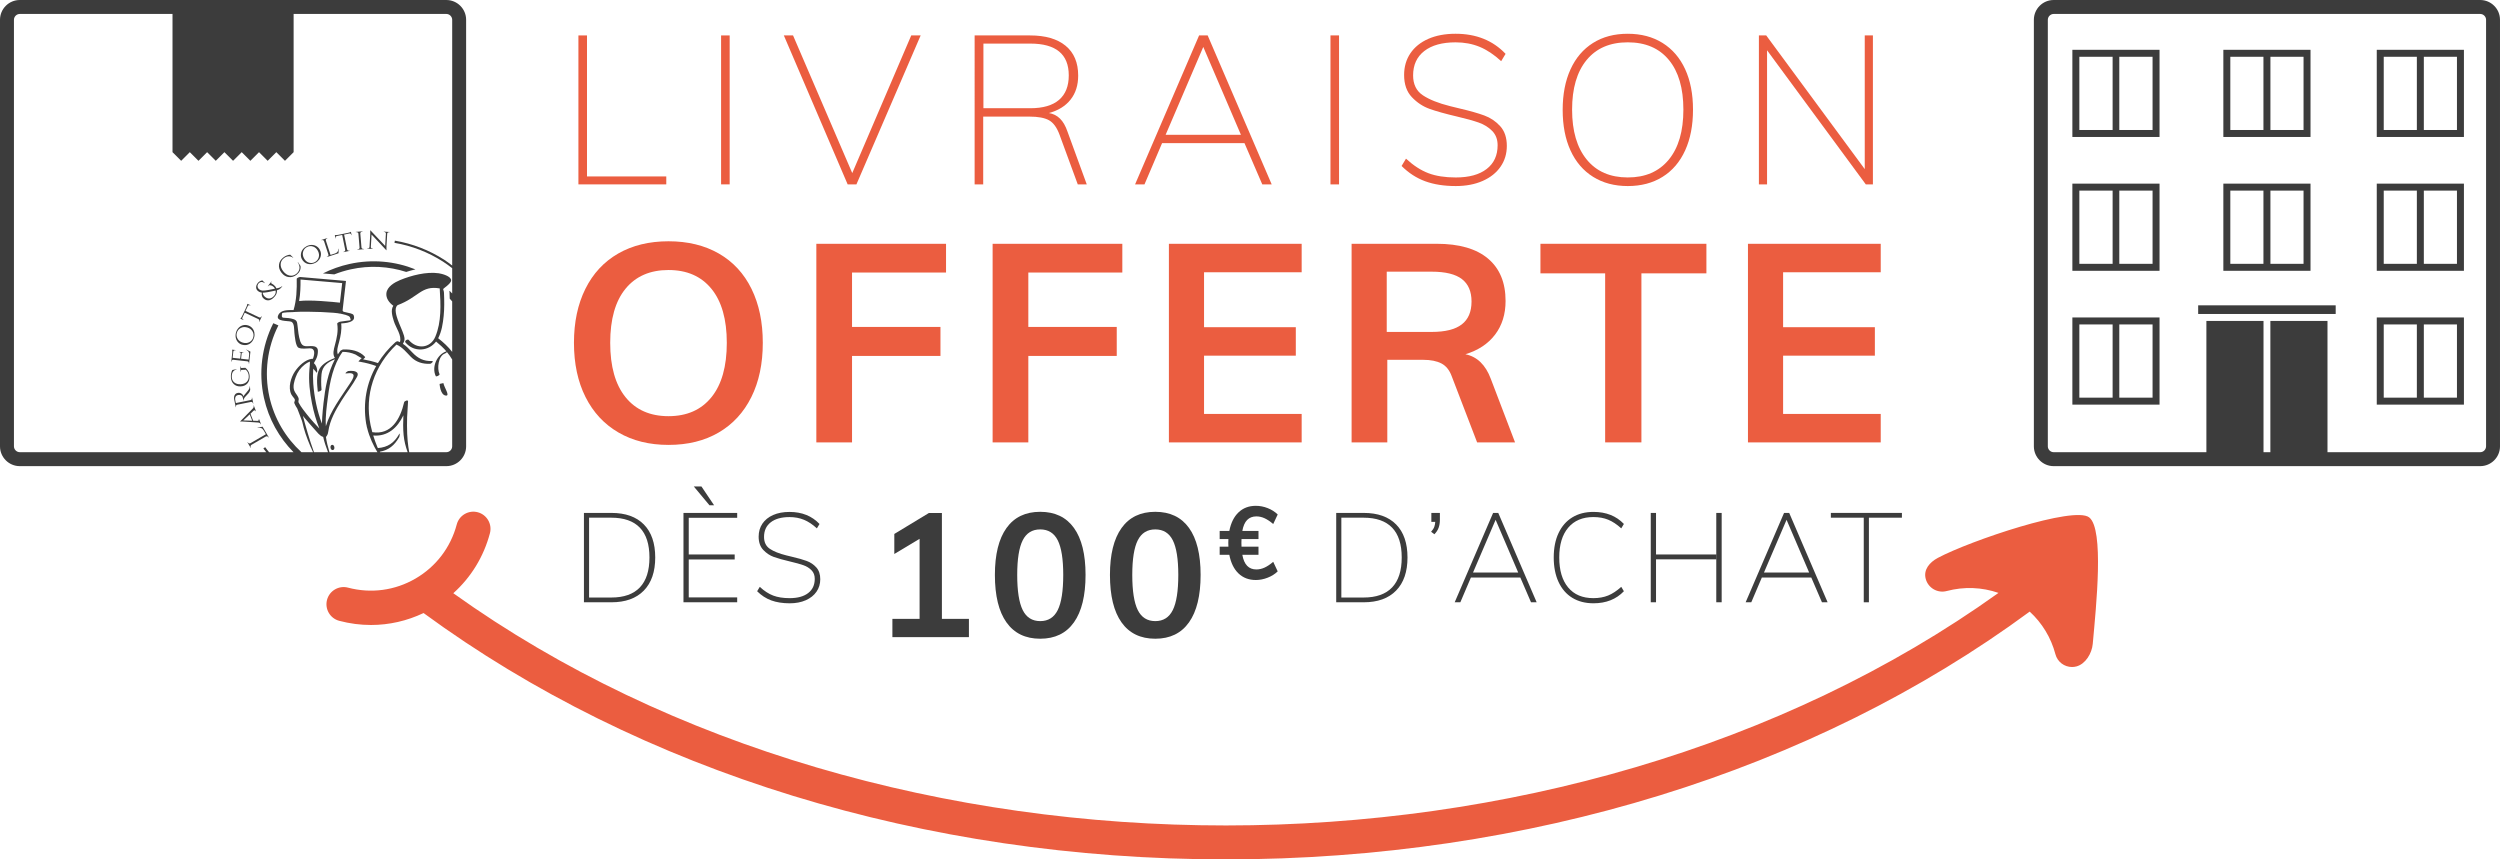 <?xml version="1.0" encoding="utf-8"?>
<!-- Generator: Adobe Illustrator 16.0.0, SVG Export Plug-In . SVG Version: 6.00 Build 0)  -->
<!DOCTYPE svg PUBLIC "-//W3C//DTD SVG 1.1//EN" "http://www.w3.org/Graphics/SVG/1.1/DTD/svg11.dtd">
<svg version="1.1" id="Calque_1" xmlns:x="http://ns.adobe.com/Extensibility/1.0/" xmlns:i="http://ns.adobe.com/AdobeIllustrator/10.0/" xmlns:graph="http://ns.adobe.com/Graphs/1.0/"
	 xmlns="http://www.w3.org/2000/svg" xmlns:xlink="http://www.w3.org/1999/xlink" x="0px" y="0px" width="358.513px"
	 height="123.238px" viewBox="0 0 358.513 123.238" enable-background="new 0 0 358.513 123.238" xml:space="preserve">
<g>
	<g>
		<path fill="#EB5D40" d="M82.948,26.44V5.081h1.23v20.221h11.37v1.139H82.948z"/>
		<path fill="#EB5D40" d="M103.408,26.44V5.081h1.23V26.44H103.408z"/>
		<path fill="#EB5D40" d="M130.677,5.081h1.35l-9.21,21.359h-1.26l-9.15-21.359h1.32l8.49,19.74L130.677,5.081z"/>
		<path fill="#EB5D40" d="M155.847,26.44h-1.29l-2.61-7.109c-0.38-1.039-0.885-1.734-1.515-2.086
			c-0.63-0.35-1.565-0.523-2.805-0.523h-6.63v9.719h-1.23V5.081h7.95c2.2,0,3.9,0.494,5.1,1.484s1.8,2.416,1.8,4.275
			c0,1.381-0.365,2.531-1.095,3.449c-0.73,0.922-1.765,1.561-3.105,1.92c0.62,0.102,1.15,0.365,1.59,0.797
			c0.44,0.43,0.8,1.055,1.08,1.875L155.847,26.44z M147.747,15.521c1.819,0,3.195-0.4,4.125-1.199
			c0.93-0.801,1.395-1.971,1.395-3.51c0-3.041-1.84-4.561-5.52-4.561h-6.72v9.27H147.747z"/>
		<path fill="#EB5D40" d="M181.016,26.44l-2.55-5.91h-11.82l-2.52,5.91h-1.35l9.18-21.359h1.23l9.18,21.359H181.016z
			 M167.156,19.331h10.8l-5.4-12.6L167.156,19.331z"/>
		<path fill="#EB5D40" d="M190.796,26.44V5.081h1.23V26.44H190.796z"/>
		<path fill="#EB5D40" d="M204.371,25.991c-1.25-0.461-2.375-1.189-3.375-2.189l0.63-1.051c1.06,0.98,2.13,1.676,3.21,2.084
			c1.08,0.41,2.39,0.615,3.93,0.615c1.9,0,3.375-0.404,4.425-1.215c1.05-0.809,1.575-1.943,1.575-3.404
			c0-0.84-0.26-1.525-0.78-2.055s-1.165-0.93-1.935-1.201c-0.771-0.27-1.795-0.555-3.075-0.854c-1.7-0.4-3.025-0.77-3.975-1.111
			c-0.95-0.34-1.795-0.9-2.535-1.68s-1.11-1.84-1.11-3.18c0-1.18,0.3-2.215,0.9-3.105c0.6-0.889,1.455-1.58,2.565-2.07
			c1.11-0.488,2.415-0.734,3.915-0.734c2.96,0,5.35,0.961,7.17,2.881l-0.63,1.049c-1.02-0.939-2.05-1.625-3.09-2.055
			c-1.04-0.43-2.19-0.645-3.45-0.645c-1.92,0-3.415,0.414-4.485,1.244c-1.07,0.83-1.605,1.996-1.605,3.496
			c0,1.279,0.465,2.23,1.395,2.85s2.235,1.141,3.915,1.561l1.35,0.33c1.459,0.34,2.64,0.674,3.54,1.004
			c0.9,0.33,1.665,0.846,2.295,1.545c0.63,0.701,0.945,1.641,0.945,2.82c0,1.121-0.3,2.115-0.9,2.984
			c-0.6,0.871-1.455,1.551-2.565,2.041s-2.396,0.734-3.855,0.734C207.086,26.681,205.621,26.45,204.371,25.991z"/>
		<path fill="#EB5D40" d="M228.461,25.36c-1.41-0.879-2.49-2.139-3.24-3.779s-1.125-3.58-1.125-5.82s0.375-4.18,1.125-5.82
			c0.75-1.639,1.825-2.898,3.225-3.779c1.4-0.881,3.061-1.32,4.98-1.32s3.585,0.439,4.995,1.32s2.49,2.135,3.24,3.766
			c0.75,1.629,1.125,3.564,1.125,5.805s-0.375,4.184-1.125,5.834s-1.83,2.916-3.24,3.795c-1.41,0.881-3.075,1.32-4.995,1.32
			C231.525,26.681,229.871,26.241,228.461,25.36z M239.306,22.901c1.399-1.699,2.1-4.09,2.1-7.17s-0.694-5.461-2.085-7.141
			c-1.39-1.68-3.354-2.52-5.895-2.52s-4.505,0.846-5.896,2.535c-1.39,1.689-2.084,4.064-2.084,7.125c0,3.059,0.7,5.445,2.1,7.154
			c1.399,1.711,3.359,2.564,5.88,2.564C235.945,25.45,237.905,24.601,239.306,22.901z"/>
		<path fill="#EB5D40" d="M267.415,5.081h1.17V26.44h-1.02l-14.16-19.23v19.23h-1.17V5.081h1.05l14.13,19.17V5.081z"/>
		<path fill="#EB5D40" d="M88.688,62.021c-2.04-1.186-3.614-2.879-4.72-5.08c-1.107-2.199-1.66-4.793-1.66-7.779
			c0-2.961,0.546-5.541,1.64-7.74c1.093-2.199,2.66-3.887,4.7-5.061c2.04-1.172,4.446-1.76,7.22-1.76c2.773,0,5.18,0.588,7.22,1.76
			c2.04,1.174,3.6,2.861,4.68,5.061s1.62,4.779,1.62,7.74c0,2.986-0.547,5.58-1.64,7.779c-1.094,2.201-2.654,3.895-4.68,5.08
			c-2.027,1.188-4.427,1.781-7.2,1.781C93.121,63.802,90.728,63.208,88.688,62.021z M102.027,56.96c1.466-1.813,2.2-4.412,2.2-7.799
			c0-3.359-0.734-5.939-2.2-7.74c-1.467-1.801-3.52-2.699-6.16-2.699c-2.64,0-4.694,0.893-6.16,2.68
			c-1.467,1.787-2.2,4.373-2.2,7.76s0.733,5.986,2.2,7.799c1.466,1.814,3.52,2.721,6.16,2.721
			C98.507,59.681,100.561,58.774,102.027,56.96z"/>
		<path fill="#EB5D40" d="M117.067,63.44V34.96h18.6v4.121h-13.48v7.801h12.68v4.158h-12.68v12.4H117.067z"/>
		<path fill="#EB5D40" d="M142.347,63.44V34.96h18.6v4.121h-13.48v7.801h12.68v4.158h-12.68v12.4H142.347z"/>
		<path fill="#EB5D40" d="M167.626,63.44V34.96h19.04v4.08h-14v7.881h13.16v4.08h-13.16v8.359h14v4.08H167.626z"/>
		<path fill="#EB5D40" d="M217.266,63.44h-5.44l-3.64-9.48c-0.32-0.879-0.813-1.492-1.48-1.84c-0.667-0.346-1.534-0.52-2.6-0.52
			h-5.16v11.84h-5.12V34.96h12.2c3.227,0,5.68,0.707,7.36,2.121c1.68,1.414,2.52,3.439,2.52,6.08c0,1.893-0.5,3.5-1.5,4.82
			s-2.42,2.26-4.26,2.82c1.68,0.346,2.893,1.52,3.64,3.52L217.266,63.44z M205.306,47.601c1.946,0,3.386-0.359,4.32-1.08
			c0.933-0.719,1.4-1.813,1.4-3.279c0-1.439-0.46-2.514-1.38-3.221c-0.92-0.705-2.367-1.061-4.34-1.061h-6.44v8.641H205.306z"/>
		<path fill="#EB5D40" d="M230.187,63.44V39.2h-9.28v-4.24h23.8v4.24h-9.32v24.24H230.187z"/>
		<path fill="#EB5D40" d="M250.666,63.44V34.96h19.04v4.08h-14v7.881h13.16v4.08h-13.16v8.359h14v4.08H250.666z"/>
	</g>
	<g>
		<path fill="#3C3C3C" d="M83.739,73.555h3.942c2.016,0,3.567,0.553,4.653,1.656c1.086,1.104,1.629,2.683,1.629,4.734
			s-0.546,3.636-1.638,4.752c-1.092,1.116-2.64,1.674-4.644,1.674h-3.942V73.555z M87.663,85.688c1.812,0,3.177-0.483,4.095-1.449
			s1.377-2.397,1.377-4.293c0-1.896-0.459-3.321-1.377-4.275s-2.283-1.431-4.095-1.431h-3.186v11.448H87.663z"/>
		<path fill="#3C3C3C" d="M98.013,86.371V73.555h7.704v0.702h-6.948v5.256h6.588v0.721h-6.588v5.436h6.948v0.702H98.013z
			 M101.739,72.457l-2.25-2.7h1.098l1.818,2.7H101.739z"/>
		<path fill="#3C3C3C" d="M110.603,86.102c-0.75-0.276-1.425-0.714-2.025-1.314l0.378-0.63c0.636,0.588,1.278,1.005,1.926,1.251
			c0.648,0.246,1.434,0.369,2.358,0.369c1.14,0,2.025-0.243,2.655-0.729c0.63-0.485,0.945-1.167,0.945-2.043
			c0-0.504-0.156-0.915-0.468-1.232c-0.312-0.318-0.699-0.559-1.161-0.721s-1.077-0.333-1.845-0.513
			c-1.02-0.24-1.815-0.462-2.385-0.666s-1.077-0.54-1.521-1.008s-0.666-1.104-0.666-1.908c0-0.708,0.18-1.329,0.54-1.863
			c0.36-0.533,0.873-0.947,1.539-1.241s1.449-0.441,2.349-0.441c1.776,0,3.21,0.576,4.302,1.728l-0.378,0.631
			c-0.612-0.564-1.23-0.976-1.854-1.233s-1.314-0.387-2.07-0.387c-1.152,0-2.049,0.249-2.691,0.747
			c-0.642,0.498-0.963,1.196-0.963,2.097c0,0.768,0.279,1.338,0.837,1.71c0.558,0.372,1.341,0.684,2.349,0.936l0.81,0.198
			c0.876,0.204,1.584,0.405,2.124,0.604c0.54,0.197,0.999,0.507,1.377,0.927s0.567,0.984,0.567,1.692c0,0.672-0.18,1.269-0.54,1.79
			c-0.36,0.522-0.873,0.931-1.539,1.225s-1.438,0.44-2.313,0.44C112.232,86.515,111.353,86.377,110.603,86.102z"/>
		<path fill="#3C3C3C" d="M135.074,88.746h3.875v2.625h-10.975v-2.625h3.9V77.271l-3.625,2.175v-2.875l4.95-3h1.875V88.746z"/>
		<path fill="#3C3C3C" d="M144.336,89.259c-1.109-1.559-1.663-3.829-1.663-6.813c0-2.934,0.554-5.175,1.663-6.726
			c1.108-1.55,2.721-2.324,4.837-2.324c2.116,0,3.729,0.771,4.837,2.313c1.108,1.541,1.663,3.787,1.663,6.737
			c0,2.967-0.554,5.233-1.663,6.8s-2.721,2.35-4.837,2.35C147.057,91.596,145.444,90.817,144.336,89.259z M151.687,87.483
			c0.525-1.058,0.787-2.737,0.787-5.037c0-2.267-0.262-3.921-0.787-4.963c-0.525-1.041-1.363-1.563-2.513-1.563
			s-1.987,0.521-2.513,1.563c-0.525,1.042-0.787,2.696-0.787,4.963c0,2.3,0.262,3.979,0.787,5.037
			c0.525,1.059,1.363,1.588,2.513,1.588S151.161,88.542,151.687,87.483z"/>
		<path fill="#3C3C3C" d="M160.836,89.259c-1.109-1.559-1.663-3.829-1.663-6.813c0-2.934,0.554-5.175,1.663-6.726
			c1.108-1.55,2.721-2.324,4.837-2.324c2.116,0,3.729,0.771,4.837,2.313c1.108,1.541,1.663,3.787,1.663,6.737
			c0,2.967-0.554,5.233-1.663,6.8s-2.721,2.35-4.837,2.35C163.557,91.596,161.944,90.817,160.836,89.259z M168.187,87.483
			c0.525-1.058,0.787-2.737,0.787-5.037c0-2.267-0.262-3.921-0.787-4.963c-0.525-1.041-1.363-1.563-2.513-1.563
			s-1.987,0.521-2.513,1.563c-0.525,1.042-0.787,2.696-0.787,4.963c0,2.3,0.262,3.979,0.787,5.037
			c0.525,1.059,1.363,1.588,2.513,1.588S167.661,88.542,168.187,87.483z"/>
		<path fill="#3C3C3C" d="M181.341,81.398c0.384-0.175,0.799-0.451,1.246-0.83l0.642,1.37c-0.389,0.379-0.867,0.68-1.436,0.903
			c-0.569,0.224-1.135,0.335-1.698,0.335c-1.001,0-1.829-0.313-2.485-0.939c-0.656-0.627-1.096-1.519-1.319-2.675h-1.384v-1.166
			h1.253c-0.01-0.116-0.015-0.301-0.015-0.554c0-0.243,0.005-0.423,0.015-0.539h-1.253v-1.166h1.384
			c0.224-1.146,0.663-2.033,1.319-2.66c0.656-0.627,1.484-0.94,2.485-0.94c0.573,0,1.139,0.109,1.698,0.328
			c0.559,0.219,1.037,0.522,1.436,0.911l-0.642,1.37c-0.447-0.379-0.862-0.656-1.246-0.831s-0.775-0.263-1.173-0.263
			c-0.544,0-0.984,0.171-1.319,0.511c-0.335,0.34-0.566,0.864-0.692,1.574h2.317v1.166h-2.434c-0.01,0.116-0.015,0.296-0.015,0.539
			c0,0.253,0.005,0.438,0.015,0.554h2.434v1.166h-2.317c0.126,0.709,0.357,1.236,0.692,1.581c0.335,0.346,0.775,0.518,1.319,0.518
			C180.566,81.661,180.958,81.574,181.341,81.398z"/>
		<path fill="#3C3C3C" d="M191.619,73.555h3.942c2.016,0,3.567,0.553,4.653,1.656c1.086,1.104,1.629,2.683,1.629,4.734
			s-0.546,3.636-1.638,4.752c-1.092,1.116-2.64,1.674-4.644,1.674h-3.942V73.555z M195.542,85.688c1.812,0,3.177-0.483,4.095-1.449
			s1.377-2.397,1.377-4.293c0-1.896-0.459-3.321-1.377-4.275s-2.283-1.431-4.095-1.431h-3.186v11.448H195.542z"/>
		<path fill="#3C3C3C" d="M206.487,73.555v1.009c0,0.407-0.06,0.78-0.18,1.115c-0.12,0.337-0.324,0.648-0.612,0.937l-0.468-0.36
			c0.228-0.252,0.381-0.488,0.459-0.711c0.078-0.222,0.123-0.459,0.135-0.711h-0.558v-1.278H206.487z"/>
		<path fill="#3C3C3C" d="M219.555,86.371l-1.53-3.546h-7.092l-1.512,3.546h-0.81l5.508-12.816h0.738l5.508,12.816H219.555z
			 M211.239,82.105h6.48l-3.24-7.561L211.239,82.105z"/>
		<path fill="#3C3C3C" d="M225.477,85.732c-0.853-0.522-1.509-1.278-1.971-2.269s-0.693-2.162-0.693-3.519s0.231-2.523,0.693-3.501
			c0.462-0.979,1.119-1.729,1.971-2.25c0.852-0.522,1.866-0.783,3.042-0.783c1.801,0,3.252,0.576,4.355,1.728l-0.377,0.631
			c-0.637-0.576-1.264-0.99-1.881-1.242c-0.619-0.252-1.324-0.378-2.115-0.378c-1.548,0-2.751,0.507-3.609,1.521
			c-0.858,1.015-1.287,2.439-1.287,4.275c0,1.848,0.426,3.282,1.278,4.302c0.852,1.021,2.058,1.53,3.618,1.53
			c0.791,0,1.496-0.126,2.115-0.378c0.617-0.252,1.244-0.666,1.881-1.242l0.377,0.63c-1.104,1.152-2.555,1.728-4.355,1.728
			C227.343,86.515,226.329,86.254,225.477,85.732z"/>
		<path fill="#3C3C3C" d="M237.483,73.555v5.958h8.621v0.702h-8.621v6.156h-0.756V73.555H237.483z M246.122,73.555h0.775v12.816
			h-0.775V73.555z"/>
		<path fill="#3C3C3C" d="M261.278,86.371l-1.529-3.546h-7.094l-1.512,3.546h-0.809l5.508-12.816h0.738l5.508,12.816H261.278z
			 M252.962,82.105h6.48l-3.24-7.561L252.962,82.105z"/>
		<path fill="#3C3C3C" d="M267.272,86.371V74.239h-4.717v-0.685h10.189v0.685h-4.734v12.132H267.272z"/>
	</g>
	<g>
		<path fill="#3C3C3C" d="M64.011,0.001H42.106H24.739H2.834C1.275,0.001,0,1.276,0,2.836v61.176c0,1.56,1.275,2.835,2.834,2.835
			h61.177c1.559,0,2.834-1.275,2.834-2.835V2.836C66.846,1.276,65.57,0.001,64.011,0.001z M2,64.012V2.836
			c0-0.452,0.382-0.835,0.834-0.835h21.905v19.82l1.24,1.24l1.241-1.24l1.241,1.24l1.24-1.24l1.24,1.24l1.241-1.24l1.241,1.24
			l1.241-1.24l1.241,1.24l1.24-1.24l1.24,1.24l1.241-1.24l1.241,1.24l1.24-1.24V2.001h21.905c0.452,0,0.834,0.383,0.834,0.835V38.08
			c-0.377-0.283-0.744-0.576-1.146-0.833c-2.174-1.389-4.554-2.309-7.076-2.737l-0.054,0.315c2.479,0.421,4.819,1.326,6.958,2.691
			c0.46,0.294,0.894,0.614,1.318,0.945v3.623c-0.123-0.121-0.236-0.253-0.364-0.369c-0.013,0.01-0.025,0.02-0.038,0.031
			c0.009,0.063,0.017,0.134,0.02,0.211c0.012,0.277,0.021,0.568,0.028,0.867c0.125,0.126,0.233,0.268,0.353,0.399v7.24
			c-0.569-0.738-1.254-1.368-2.007-1.957c0.503-0.978,0.675-2.106,0.786-3.187c0.112-1.104,0.093-2.224,0.046-3.332
			c-0.02-0.5-0.303-0.457,0.129-0.754c0.185-0.123,0.343-0.275,0.509-0.424c0.144-0.129,0.396-0.4,0.39-0.613
			c-0.015-0.603-1.327-0.941-1.774-1.007c-1.775-0.255-3.935,0.308-5.568,0.981c-0.782,0.326-1.843,0.932-1.946,1.879
			c-0.079,0.75,0.424,1.375,0.995,1.8c-0.428,0.625-0.121,1.565,0.08,2.226c0.28,0.918,1.168,2.038,0.869,2.992
			c-0.089-0.041-0.179-0.082-0.277-0.115c-0.133-0.049-0.303,0.053-0.397,0.141c-0.989,0.901-1.821,1.899-2.483,2.974
			c-0.707-0.242-1.434-0.414-2.123-0.532c0.065-0.065,0.131-0.128,0.198-0.186c0.023-0.021,0.128-0.116,0.087-0.162
			c-0.8-0.885-2.019-1.123-3.168-1.069c-0.045,0.004-0.122,0.036-0.195,0.086c-0.082,0.031-0.157,0.077-0.186,0.112
			c-0.128,0.164-0.247,0.334-0.362,0.507c-0.21-0.545,0.03-1.214,0.177-1.765c0.237-0.893,0.402-1.76,0.306-2.673
			c0.558-0.044,1.191-0.088,1.613-0.403c0.271-0.203,0.281-0.459,0.177-0.763c-0.095-0.275-0.7-0.319-0.939-0.394
			c-0.279-0.088-0.681-0.067-0.646-0.35c0.056-0.498,0.114-0.997,0.169-1.497c0.104-0.885,0.206-1.769,0.307-2.65
			c0.006-0.039-0.024-0.04-0.057-0.044c-2.173-0.187-4.345-0.375-6.52-0.563c-0.101-0.008-0.486,0.147-0.482,0.274
			c0.029,1.475-0.024,3.045-0.454,4.467c-0.798,0.017-1.794-0.067-2.184,0.71c-0.495,0.982,1.382,0.805,1.826,0.955
			c0.515,0.178,0.421,1.177,0.477,1.604c0.054,0.419,0.155,1.942,0.6,2.14c0.487,0.216,1.091,0.085,1.606,0.083
			c0.814-0.003,0.709,0.819,0.448,1.504c-0.041-0.009-0.088-0.009-0.151-0.003c-0.969,0.123-1.902,1.038-2.419,1.802
			c-0.59,0.876-1.027,2.315-0.519,3.317c0.102,0.197,0.28,0.382,0.41,0.561c0.239,0.333-0.073,0.455,0.024,0.701
			c0.101,0.264,0.251,0.507,0.41,0.745c0.335,0.898,0.561,1.42,0.677,1.782c0.024,0.082,0.053,0.164,0.065,0.228
			c0.066,0.252,0.121,0.503,0.186,0.755c0.294,1.083,0.822,2.421,1.335,3.499h-1.665c-2.235-2.052-3.894-4.772-4.595-7.954
			c-0.757-3.434-0.305-7.05,1.272-10.183c0.007-0.014,0.015-0.028,0.022-0.043l-0.732-0.313c-1.659,3.297-2.135,7.099-1.339,10.711
			c0.673,3.054,2.189,5.701,4.236,7.782h-3.506c-0.186-0.238-0.382-0.468-0.556-0.717l-0.262,0.183
			c0.13,0.186,0.276,0.356,0.415,0.534H2.834C2.382,64.847,2,64.464,2,64.012z M52.503,60.717c0.026,0.152,0.071,0.31,0.1,0.462
			l-0.026-0.053c0.019,0.083,0.048,0.155,0.067,0.234c0.335,1.366,0.918,2.556,1.476,3.486h-6.874
			c-0.239-0.785-0.411-1.495-0.506-2.188c0.103-0.08,0.146-0.206,0.146-0.206c0.118-0.158,0.164-0.391,0.191-0.581
			c0.232-1.63,1.056-3.073,1.917-4.449c0.707-1.137,1.565-2.198,2.199-3.376c0.215-0.399,0.083-0.629-0.184-0.752
			c-0.067-0.029-0.137-0.053-0.215-0.072c-0.034-0.006-0.065-0.013-0.099-0.017c-0.243-0.039-0.521-0.029-0.75,0.002
			c-0.139,0.024-0.613,0.392-0.305,0.345c1.569-0.234,1.083,0.609,0.575,1.389c-0.664,1.021-1.372,2.012-2.01,3.049
			c-0.603,0.985-1.146,2.023-1.478,3.133c-0.086-1.385,0.125-2.871,0.295-4.183c0.279-2.206,0.771-4.646,2.103-6.482
			c0.651-0.004,1.244,0.121,1.854,0.384c0.117,0.049,0.835,0.556,0.905,0.492c-0.07,0.063-0.137,0.131-0.205,0.195
			c-0.097,0.096-0.193,0.195-0.286,0.301l0.09,0.018c0.011,0.008,0.024,0.014,0.042,0.018c0.071,0.011,0.144,0.025,0.217,0.036
			c0.736,0.131,1.486,0.321,2.203,0.589C52.561,54.936,52.033,57.75,52.503,60.717z M57.881,62.392
			c0.083,0.852,0.291,1.667,0.578,2.455h-3.957l-0.036-0.069c1.255-0.221,2.092-0.883,2.782-2.096
			c0.058-0.099,0.138-0.689,0.003-0.447c-0.735,1.3-1.63,1.897-3.055,2.021l-0.081-0.153c-0.221-0.542-0.422-1.093-0.593-1.648
			c2.096,0.169,3.497-1.144,4.327-2.896C57.805,60.501,57.789,61.442,57.881,62.392z M45.021,64.847
			c-0.666-1.853-1.212-3.796-1.585-5.206c0.41,0.485,1.274,1.515,1.708,1.972c0.25,0.263,0.728,0.932,1.191,1.037
			c0.002,0.005,0.006,0.004,0.009,0.004c0.138,0.649,0.409,1.446,0.695,2.193H45.021z M42.813,57.079
			c-0.142-0.391-0.458-0.663-0.613-1.053c-0.243-0.61,0.001-1.364,0.201-1.94c0.262-0.741,0.682-1.325,1.298-1.811
			c0.214-0.169,0.455-0.313,0.711-0.416c0.094-0.039-0.029,0.993-0.041,1.141c-0.133,1.628,0.052,3.273,0.374,4.868
			c0.242,1.206,0.587,2.429,1.056,3.581c-0.102-0.105-0.204-0.214-0.308-0.325c-0.731-0.767-1.42-1.585-2.053-2.438
			c-0.22-0.297-0.431-0.606-0.604-0.937C42.72,57.525,42.904,57.327,42.813,57.079z M45.012,52.075
			c-0.011-0.008,0.297-0.54,0.324-0.596c0.177-0.356,0.251-0.747,0.254-1.142c0.005-0.478-0.315-0.671-0.739-0.701
			c-0.854-0.056-1.465,0.287-1.794-0.697c-0.24-0.722-0.306-1.506-0.392-2.259c-0.062-0.514-0.076-0.742-0.589-0.916
			c-0.45-0.154-0.963-0.174-1.435-0.202c-0.31-0.02-0.222-0.401-0.188-0.618c0.032-0.192,1.449-0.166,1.629-0.189
			c0.01-0.002,0.022-0.006,0.037-0.01c2.287-0.137,6.105,0.07,6.625,0.229l0.004-0.011c0.44,0.104,1.304,0.245,1.434,0.535
			c0.228,0.515,0.058,0.428-0.412,0.494c-0.324,0.046-0.651,0.091-0.979,0.138c-0.098,0.015-0.452,0.152-0.43,0.293
			c0.17,1.073-0.064,2.059-0.34,3.092c-0.154,0.587-0.363,1.284,0.003,1.813c-0.838,0.33-1.763,0.805-2.201,1.559
			c-0.511,0.878-0.339,2.3-0.25,3.279c0.006,0.056,0.555-0.112,0.538-0.281c-0.066-0.75-0.073-1.505,0-2.254
			c0.11-1.146,0.927-1.719,1.921-2.109c-1.02,1.901-1.403,4.176-1.638,6.271c-0.027,0.223-0.192,1.694-0.229,2.958
			c-0.699-1.834-1.095-3.823-1.242-5.751c-0.055-0.707-0.049-1.42-0.002-2.126c0.185,0.211,0.371,0.423,0.501,0.572
			C45.529,53.563,45.594,52.6,45.012,52.075z M42.894,43.172c0.179-1.013,0.215-2.068,0.202-3.086
			c1.817,0.155,3.637,0.311,5.455,0.466c0.151,0.016,0.302,0.027,0.457,0.041c0.03,0.002,0.052,0.001,0.065,0.002
			c-0.002,0.002-0.004,0.005-0.004,0.01c-0.05,0.419-0.095,0.836-0.146,1.256c-0.059,0.514-0.119,1.029-0.177,1.542
			C47.83,43.304,44.397,42.955,42.894,43.172z M64.011,64.847h-5.325c-0.179-0.942-0.315-2.094-0.318-3.82
			c-0.009-0.399,0-0.801,0.015-1.2c0.033-0.755,0.094-1.515,0.134-2.269c0.012-0.269-0.516-0.056-0.56,0.125
			c-0.553,2.409-1.85,4.726-4.569,4.292c-0.092-0.334-0.174-0.667-0.245-1.009c-0.895-4.351,0.528-8.521,3.713-11.551
			c0.865,0.371,1.413,1.099,2.066,1.758c0.756,0.764,1.683,1.036,2.738,1.001c0.203-0.005,0.618-0.414,0.272-0.4
			c-1.186,0.037-2.006-0.387-2.8-1.228c-0.443-0.466-0.846-0.906-1.356-1.24c0.237-0.383,0.313-0.658,0.159-1.164
			c-0.246-0.806-0.641-1.551-0.913-2.345c-0.167-0.486-0.512-1.534-0.062-1.974c0.016-0.018,0.028-0.035,0.043-0.057
			c3.055-1.139,3.386-2.861,6.063-2.406c-0.003,0.017-0.007,0.034-0.005,0.053c0.145,2.247,0.263,4.757-0.637,6.88
			c-0.699,1.646-2.628,1.866-3.813,0.455c-0.146-0.175-0.658,0.138-0.473,0.355c1.229,1.466,3.321,1.275,4.398-0.125
			c0.545,0.441,1.04,0.9,1.478,1.403c-1.353,0.456-2.149,2.249-1.522,3.558c0.064,0.135,0.608-0.14,0.54-0.28
			c-0.377-0.79-0.198-2.644,0.797-2.975c0.07-0.024,0.194-0.114,0.269-0.195c0.276,0.329,0.519,0.688,0.747,1.067v12.455
			C64.846,64.464,64.463,64.847,64.011,64.847z"/>
		<path fill="#3C3C3C" d="M63.041,55.057c0,0,0.081,1.643,0.935,1.674c0.565,0.017-0.244-1.104-0.395-1.794L63.041,55.057z"/>
		
			<ellipse transform="matrix(-0.163 -0.987 0.987 -0.163 -7.902 121.65)" fill="#3C3C3C" cx="47.642" cy="64.176" rx="0.379" ry="0.278"/>
		<path fill="#3C3C3C" d="M50.123,37.853c-1.34,0.295-2.619,0.754-3.814,1.357c0.542,0.047,1.085,0.094,1.627,0.139
			c0.759-0.3,1.546-0.541,2.358-0.722c2.737-0.604,5.468-0.431,7.961,0.371c0.445-0.145,0.89-0.269,1.323-0.365
			C56.673,37.466,53.403,37.129,50.123,37.853z"/>
		<path fill="#3C3C3C" d="M38.114,62.601c0.067-0.035,0.135-0.044,0.208-0.023c0.072,0.02,0.127,0.06,0.165,0.126l0.027,0.048
			l0.037-0.022l-0.893-1.541l-0.727,0.134l0.021,0.037c0.199-0.028,0.367-0.02,0.504,0.031c0.138,0.049,0.259,0.164,0.366,0.349
			l0.308,0.53l-2.212,1.285c-0.042,0.022-0.088,0.036-0.139,0.033c-0.104-0.001-0.182-0.046-0.233-0.136l-0.027-0.049l-0.037,0.021
			l0.471,0.813l0.038-0.021l-0.028-0.049c-0.038-0.064-0.047-0.133-0.027-0.206c0.02-0.071,0.06-0.128,0.123-0.167L38.114,62.601z"
			/>
		<path fill="#3C3C3C" d="M37.259,60.671c0.062,0.041,0.102,0.092,0.125,0.147l0.012,0.032l0.04-0.015l-0.297-0.766l-0.04,0.017
			l0.013,0.031c0.021,0.054,0.018,0.101-0.007,0.141c-0.025,0.041-0.053,0.067-0.084,0.079c-0.031,0.012-0.066,0.018-0.105,0.018
			l-0.606-0.017l-0.393-1.012l0.446-0.427c0.025-0.022,0.053-0.04,0.083-0.052c0.03-0.012,0.069-0.011,0.114,0.003
			c0.044,0.012,0.077,0.043,0.097,0.095l0.012,0.032l0.041-0.015l-0.318-0.821l-0.041,0.016l0.013,0.032
			c0.05,0.127,0.012,0.261-0.113,0.397l-1.8,1.838l0.014,0.035c0.039-0.012,0.123-0.016,0.252-0.016
			c0.068,0.003,0.84,0.051,2.315,0.151C37.122,60.604,37.198,60.63,37.259,60.671z M34.891,60.294l0.922-0.873l0.354,0.912
			L34.891,60.294z"/>
		<path fill="#3C3C3C" d="M36.175,57.674c0.053,0.038,0.085,0.089,0.099,0.153l0.011,0.059l0.042-0.009l-0.176-0.861l-0.041,0.013
			l0.011,0.055c0.01,0.045,0.008,0.087-0.005,0.128c-0.028,0.085-0.087,0.136-0.173,0.157L33.82,57.8l-0.045-0.221
			c-0.021-0.099-0.037-0.187-0.049-0.264c-0.027-0.172-0.003-0.319,0.068-0.438c0.072-0.119,0.193-0.197,0.365-0.232
			c0.134-0.027,0.265-0.017,0.392,0.031c0.06,0.021,0.124,0.075,0.189,0.157c0.047,0.061,0.104,0.256,0.171,0.582l0.043-0.008
			c-0.027-0.132,0.038-0.293,0.195-0.481c0.01-0.012,0.089-0.098,0.239-0.258c0.149-0.16,0.234-0.251,0.252-0.271
			c0.08-0.1,0.143-0.201,0.188-0.311c0.061-0.144,0.069-0.326,0.023-0.548l-0.026-0.129l-0.042,0.007
			c0.027,0.135,0.003,0.264-0.074,0.388c-0.028,0.047-0.071,0.106-0.127,0.182s-0.135,0.174-0.24,0.297
			c-0.102,0.126-0.154,0.187-0.155,0.184c-0.154,0.163-0.241,0.293-0.263,0.392c-0.057-0.187-0.166-0.328-0.322-0.426
			c-0.157-0.097-0.333-0.124-0.529-0.083c-0.196,0.038-0.339,0.147-0.429,0.324c-0.089,0.178-0.107,0.397-0.054,0.661l0.215,1.057
			l0.043-0.009l-0.013-0.06c-0.013-0.064-0.004-0.124,0.029-0.178c0.033-0.056,0.08-0.09,0.142-0.103l1.998-0.405
			C36.064,57.626,36.123,57.637,36.175,57.674z"/>
		<path fill="#3C3C3C" d="M35.481,54.982c0.229-0.268,0.335-0.614,0.318-1.041c-0.014-0.273-0.081-0.515-0.201-0.718
			c-0.12-0.206-0.257-0.364-0.412-0.478l-0.515,0.025c-0.114,0.005-0.174-0.056-0.18-0.184l-0.003-0.062l-0.043,0.003l0.039,0.784
			l0.043-0.002l-0.003-0.06c-0.002-0.063,0.01-0.112,0.038-0.151c0.029-0.035,0.068-0.054,0.12-0.055l0.571-0.022
			c0.261,0.242,0.4,0.539,0.417,0.892c0.018,0.354-0.08,0.635-0.288,0.846c-0.209,0.211-0.501,0.326-0.875,0.344
			c-0.374,0.019-0.675-0.067-0.903-0.255c-0.229-0.189-0.351-0.44-0.366-0.756s0.034-0.563,0.145-0.742
			c0.112-0.179,0.292-0.304,0.541-0.377l-0.001-0.037l-0.605,0.124c-0.158,0.29-0.227,0.639-0.207,1.043
			c0.019,0.404,0.156,0.729,0.41,0.973c0.253,0.244,0.588,0.356,1,0.337C34.931,55.394,35.252,55.248,35.481,54.982z"/>
		<path fill="#3C3C3C" d="M33.162,51.872l0.043,0.006l0.006-0.061c0.007-0.067,0.035-0.123,0.083-0.169
			c0.048-0.043,0.103-0.061,0.166-0.053l2.026,0.225c0.062,0.01,0.113,0.039,0.151,0.091c0.04,0.053,0.055,0.114,0.047,0.181
			l-0.007,0.061l0.042,0.004l0.193-1.731l-0.584-0.302l-0.004,0.042c0.096,0.06,0.174,0.117,0.231,0.17
			c0.058,0.056,0.104,0.129,0.14,0.224c0.036,0.094,0.046,0.206,0.031,0.339l-0.074,0.669l-1.083-0.121l0.082-0.742
			c0.005-0.025,0.015-0.049,0.026-0.071c0.035-0.057,0.092-0.08,0.171-0.071l0.056,0.007l0.004-0.047l-0.597-0.066L34.308,50.5
			l0.055,0.007c0.051,0.005,0.093,0.025,0.124,0.06s0.043,0.08,0.037,0.136l-0.082,0.729l-1.083-0.12l0.098-0.887
			c0.008-0.064,0.035-0.113,0.082-0.147c0.046-0.034,0.101-0.049,0.16-0.043l0.064,0.007l0.009-0.046l-0.486-0.054
			c0.009,0.026,0.017,0.085,0.024,0.175c0.007,0.091,0.004,0.193-0.008,0.31L33.162,51.872z"/>
		<path fill="#3C3C3C" d="M34.126,49.063c0.163,0.182,0.354,0.304,0.572,0.365s0.42,0.08,0.603,0.053
			c0.184-0.026,0.349-0.087,0.498-0.179c0.148-0.094,0.279-0.218,0.39-0.369c0.112-0.153,0.2-0.34,0.263-0.563
			c0.064-0.224,0.071-0.456,0.022-0.699c-0.048-0.242-0.154-0.455-0.317-0.637s-0.369-0.309-0.619-0.379
			c-0.251-0.07-0.493-0.072-0.727-0.004c-0.233,0.07-0.435,0.196-0.603,0.375c-0.17,0.182-0.291,0.399-0.362,0.653
			c-0.072,0.256-0.084,0.504-0.036,0.748C33.858,48.669,33.963,48.884,34.126,49.063z M33.968,47.718
			c0.088-0.308,0.271-0.535,0.549-0.684c0.279-0.146,0.589-0.172,0.934-0.074c0.343,0.098,0.595,0.283,0.755,0.555
			c0.159,0.271,0.195,0.561,0.107,0.869c-0.088,0.308-0.271,0.535-0.548,0.681c-0.279,0.146-0.59,0.171-0.934,0.073
			c-0.344-0.099-0.596-0.281-0.755-0.553C33.917,48.315,33.88,48.025,33.968,47.718z"/>
		<path fill="#3C3C3C" d="M34.93,45.862l-0.061-0.031c-0.055-0.023-0.093-0.064-0.116-0.117c-0.022-0.053-0.02-0.109,0.008-0.168
			l0.331-0.704l1.97,0.924c0.056,0.031,0.094,0.075,0.115,0.14c0.021,0.063,0.017,0.127-0.013,0.188l-0.021,0.048l0.039,0.018
			l0.375-0.8l-0.039-0.021l-0.019,0.045c-0.021,0.041-0.046,0.073-0.081,0.1c-0.074,0.056-0.152,0.066-0.234,0.032L35.21,44.59
			l0.33-0.706c0.026-0.055,0.068-0.092,0.124-0.109c0.056-0.02,0.111-0.015,0.165,0.011l0.063,0.028l0.02-0.044l-0.439-0.205
			c-0.007,0.123-0.055,0.278-0.142,0.464l-0.595,1.269c-0.021,0.046-0.06,0.115-0.114,0.204c-0.055,0.09-0.104,0.155-0.15,0.198
			l0.439,0.205L34.93,45.862z"/>
		<path fill="#3C3C3C" d="M37.551,41.962c-0.074,0.381,0.029,0.681,0.309,0.896c0.253,0.197,0.519,0.261,0.797,0.186
			c0.278-0.074,0.545-0.276,0.801-0.604c0.2-0.259,0.285-0.528,0.253-0.81c0.095-0.024,0.192-0.063,0.292-0.116
			c0.04-0.02,0.08-0.046,0.121-0.08s0.073-0.061,0.099-0.082c0.025-0.019,0.055-0.049,0.087-0.086
			c0.033-0.038,0.055-0.065,0.066-0.079c0.012-0.015,0.031-0.04,0.058-0.074c0.028-0.036,0.042-0.055,0.044-0.057l-0.034-0.025
			c-0.056,0.061-0.133,0.115-0.231,0.162c-0.1,0.044-0.186,0.077-0.261,0.097c-0.073,0.019-0.177,0.042-0.311,0.067
			c-0.082-0.197-0.212-0.366-0.391-0.504c-0.081-0.063-0.15-0.107-0.208-0.137c-0.058-0.029-0.098-0.051-0.118-0.068
			c-0.022-0.018-0.038-0.043-0.045-0.081c-0.009-0.038,0.005-0.079,0.042-0.128l0.039-0.051l-0.034-0.027l-0.523,0.675l0.034,0.027
			l0.039-0.05c0.074-0.098,0.179-0.13,0.314-0.102c0.137,0.026,0.26,0.085,0.37,0.171c0.111,0.085,0.2,0.192,0.268,0.319
			c-0.182,0.041-0.477,0.099-0.883,0.175c-0.406,0.075-0.702,0.107-0.887,0.099c-0.185-0.01-0.345-0.067-0.48-0.172
			c-0.136-0.106-0.215-0.236-0.24-0.391c-0.024-0.155,0.016-0.301,0.123-0.438c0.106-0.137,0.24-0.212,0.4-0.229
			c0.161-0.016,0.323,0.039,0.486,0.165l0.026-0.033l-0.335-0.358c-0.12,0.004-0.242,0.041-0.367,0.11
			c-0.125,0.07-0.232,0.163-0.322,0.278c-0.159,0.205-0.232,0.414-0.22,0.627c0.014,0.207,0.104,0.375,0.271,0.505
			C37.162,41.867,37.347,41.942,37.551,41.962z M39.524,41.669c0.05,0.252-0.005,0.481-0.167,0.69
			c-0.193,0.247-0.406,0.394-0.641,0.435c-0.234,0.04-0.46-0.024-0.679-0.193c-0.218-0.168-0.339-0.379-0.362-0.628
			C37.981,41.978,38.598,41.877,39.524,41.669z"/>
		<path fill="#3C3C3C" d="M41.408,39.735c0.4,0.05,0.78-0.065,1.136-0.344c0.427-0.335,0.611-0.752,0.552-1.248l-0.376-0.561
			l-0.027,0.02c0.226,0.367,0.306,0.695,0.24,0.987c-0.061,0.27-0.217,0.503-0.469,0.702c-0.292,0.217-0.605,0.292-0.94,0.223
			c-0.336-0.067-0.637-0.271-0.902-0.606c-0.266-0.338-0.392-0.679-0.375-1.023c0.015-0.344,0.171-0.63,0.466-0.863
			c0.206-0.162,0.426-0.25,0.659-0.265c0.234-0.014,0.45,0.057,0.652,0.211l0.031-0.024l-0.442-0.422
			c-0.352,0.029-0.679,0.163-0.98,0.4c-0.369,0.289-0.576,0.636-0.623,1.036c-0.048,0.4,0.074,0.785,0.363,1.153
			C40.662,39.479,41.006,39.688,41.408,39.735z"/>
		<path fill="#3C3C3C" d="M43.649,37.6c0.144,0.115,0.301,0.196,0.47,0.24c0.17,0.045,0.348,0.057,0.536,0.033
			c0.188-0.022,0.385-0.086,0.592-0.192c0.206-0.105,0.381-0.26,0.526-0.461c0.144-0.201,0.227-0.423,0.248-0.665
			c0.022-0.243-0.027-0.479-0.146-0.712s-0.283-0.409-0.493-0.534c-0.211-0.123-0.439-0.184-0.687-0.186
			c-0.248,0-0.489,0.063-0.725,0.184c-0.234,0.121-0.424,0.281-0.569,0.482c-0.146,0.201-0.227,0.424-0.249,0.667
			c-0.021,0.242,0.02,0.465,0.124,0.666C43.38,37.326,43.504,37.484,43.649,37.6z M43.467,36.093
			c0.089-0.301,0.275-0.523,0.561-0.672c0.285-0.146,0.576-0.168,0.874-0.065c0.296,0.103,0.527,0.314,0.691,0.632
			c0.164,0.318,0.2,0.629,0.111,0.931c-0.089,0.301-0.277,0.525-0.562,0.673c-0.285,0.146-0.575,0.166-0.872,0.064
			c-0.296-0.104-0.525-0.315-0.689-0.634C43.417,36.703,43.38,36.394,43.467,36.093z"/>
		<path fill="#3C3C3C" d="M46.152,34.435c0.065-0.021,0.128-0.018,0.19,0.011c0.062,0.027,0.104,0.072,0.126,0.132l0.626,1.931
			c0.017,0.061,0.01,0.119-0.021,0.175c-0.032,0.057-0.079,0.095-0.145,0.118l-0.058,0.018l0.014,0.041l1.657-0.538l0.036-0.657
			l-0.041,0.015c-0.013,0.112-0.032,0.206-0.057,0.279c-0.026,0.073-0.075,0.147-0.148,0.22c-0.072,0.072-0.171,0.128-0.296,0.169
			l-0.636,0.206l-0.67-2.062c-0.02-0.061-0.012-0.119,0.021-0.179c0.033-0.058,0.083-0.099,0.148-0.121l0.048-0.015l-0.013-0.041
			l-0.845,0.273l0.013,0.043L46.152,34.435z"/>
		<path fill="#3C3C3C" d="M48.159,34.172l-0.014-0.067c-0.012-0.058-0.003-0.114,0.026-0.163c0.029-0.05,0.076-0.082,0.14-0.094
			l0.762-0.154l0.433,2.133c0.009,0.061-0.005,0.119-0.044,0.174c-0.038,0.055-0.091,0.089-0.159,0.104l-0.05,0.009l0.008,0.044
			l0.867-0.177l-0.008-0.042l-0.046,0.009c-0.044,0.009-0.088,0.008-0.128-0.005c-0.09-0.026-0.145-0.082-0.165-0.167l-0.434-2.137
			l0.762-0.155c0.062-0.012,0.116-0.002,0.164,0.032c0.047,0.035,0.078,0.081,0.089,0.141l0.014,0.065l0.046-0.009l-0.097-0.475
			c-0.103,0.067-0.255,0.123-0.458,0.162l-1.371,0.278c-0.05,0.011-0.128,0.021-0.232,0.03c-0.105,0.01-0.188,0.009-0.249-0.002
			l0.096,0.475L48.159,34.172z"/>
		<path fill="#3C3C3C" d="M51.085,33.288c0.081-0.006,0.151,0.012,0.212,0.054c0.061,0.04,0.094,0.092,0.098,0.155l0.169,2.018
			c0.005,0.063-0.019,0.119-0.072,0.171c-0.053,0.051-0.118,0.077-0.195,0.085l-0.06,0.005l0.004,0.042l0.971-0.081l-0.008-0.042
			l-0.055,0.004c-0.077,0.007-0.146-0.01-0.206-0.05c-0.061-0.039-0.096-0.09-0.104-0.152l-0.169-2.031
			c0-0.063,0.027-0.117,0.079-0.165c0.052-0.049,0.116-0.075,0.193-0.081l0.055-0.006l-0.004-0.043l-0.966,0.082l0.003,0.042
			L51.085,33.288z"/>
		<path fill="#3C3C3C" d="M53.476,35.662l-0.073-0.004c-0.065-0.003-0.12-0.029-0.164-0.074c-0.043-0.047-0.063-0.1-0.059-0.163
			l0.104-1.788l2.105,2.245l0.038,0.002l-0.004-0.077c-0.011-0.151-0.013-0.309-0.002-0.475l0.106-1.825
			c0.007-0.061,0.034-0.109,0.083-0.148c0.048-0.037,0.104-0.055,0.166-0.052l0.074,0.005l0.002-0.044l-0.81-0.047l-0.002,0.042
			l0.072,0.006c0.063,0.002,0.116,0.027,0.16,0.07c0.043,0.045,0.066,0.098,0.068,0.156l-0.104,1.778l-2.102-2.225l-0.046-0.006
			l0.004,0.068c0.012,0.138,0.013,0.294,0.003,0.468l-0.107,1.835c-0.003,0.063-0.029,0.113-0.078,0.154
			c-0.048,0.04-0.105,0.058-0.17,0.055l-0.073-0.005l-0.002,0.043l0.81,0.049L53.476,35.662z"/>
	</g>
	<g>
		<path fill="#3C3C3C" d="M355.679,0.001h-61.178c-1.559,0-2.834,1.275-2.834,2.835v61.176c0,1.56,1.275,2.835,2.834,2.835h21.905
			h17.367h21.905c1.559,0,2.834-1.275,2.834-2.835V2.836C358.513,1.276,357.237,0.001,355.679,0.001z M356.513,64.012
			c0,0.452-0.383,0.835-0.834,0.835h-21.905v-18.82h-8.192v18.82h-0.982v-18.82h-8.192v18.82h-21.905
			c-0.451,0-0.834-0.383-0.834-0.835V2.836c0-0.452,0.383-0.835,0.834-0.835h61.178c0.451,0,0.834,0.383,0.834,0.835V64.012z"/>
		<path fill="#3C3C3C" d="M297.189,19.642h12.5v-12.5h-12.5V19.642z M303.918,8.142h4.771v10.5h-4.771V8.142z M298.189,8.142h4.771
			v10.5h-4.771V8.142z"/>
		<path fill="#3C3C3C" d="M331.34,7.142h-12.5v12.5h12.5V7.142z M324.59,18.642h-4.75v-10.5h4.75V18.642z M330.34,18.642h-4.75
			v-10.5h4.75V18.642z"/>
		<path fill="#3C3C3C" d="M340.84,19.642h12.5v-12.5h-12.5V19.642z M347.59,8.142h4.75v10.5h-4.75V8.142z M341.84,8.142h4.75v10.5
			h-4.75V8.142z"/>
		<polygon fill="#3C3C3C" points="315.229,45.026 316.406,45.026 333.773,45.026 334.95,45.026 334.95,43.786 315.229,43.786 		"/>
		<path fill="#3C3C3C" d="M297.189,38.834h12.5v-12.5h-12.5V38.834z M303.918,27.334h4.771v10.5h-4.771V27.334z M298.189,27.334
			h4.771v10.5h-4.771V27.334z"/>
		<path fill="#3C3C3C" d="M331.34,26.334h-12.5v12.5h12.5V26.334z M324.59,37.834h-4.75v-10.5h4.75V37.834z M330.34,37.834h-4.75
			v-10.5h4.75V37.834z"/>
		<path fill="#3C3C3C" d="M340.84,38.834h12.5v-12.5h-12.5V38.834z M347.59,27.334h4.75v10.5h-4.75V27.334z M341.84,27.334h4.75
			v10.5h-4.75V27.334z"/>
		<path fill="#3C3C3C" d="M297.189,58.026h12.5v-12.5h-12.5V58.026z M303.918,46.526h4.771v10.5h-4.771V46.526z M298.189,46.526
			h4.771v10.5h-4.771V46.526z"/>
		<path fill="#3C3C3C" d="M340.84,58.026h12.5v-12.5h-12.5V58.026z M347.59,46.526h4.75v10.5h-4.75V46.526z M341.84,46.526h4.75
			v10.5h-4.75V46.526z"/>
	</g>
	<path fill="#EB5D40" d="M299.598,74.196c-2.164-1.681-17.042,3.327-21.692,5.803c-1.2,0.639-2.097,1.695-1.749,3.009
		c0.348,1.314,1.697,2.094,3.009,1.749c2.486-0.659,5.053-0.557,7.428,0.268c-62.061,44.452-159.502,44.467-221.587,0.047
		c2.533-2.275,4.358-5.233,5.251-8.604c0.348-1.313-0.435-2.66-1.749-3.009c-1.313-0.346-2.661,0.436-3.009,1.749
		c-0.873,3.296-2.975,6.054-5.918,7.764c-2.942,1.711-6.379,2.173-9.675,1.299c-1.313-0.346-2.661,0.436-3.009,1.749
		c-0.348,1.313,0.435,2.66,1.749,3.009c1.509,0.399,3.04,0.598,4.561,0.598c2.595,0,5.157-0.583,7.533-1.714
		c31.089,22.795,71.814,35.327,115.026,35.327c43.341,0,84.179-12.607,115.302-35.533c1.773,1.629,3.058,3.728,3.689,6.114
		c0.292,1.103,1.288,1.831,2.377,1.831c0.209,0,0.421-0.026,0.632-0.082c1.313-0.348,2.222-1.876,2.344-3.229
		C300.606,86.861,301.762,75.877,299.598,74.196z"/>
</g>
</svg>

